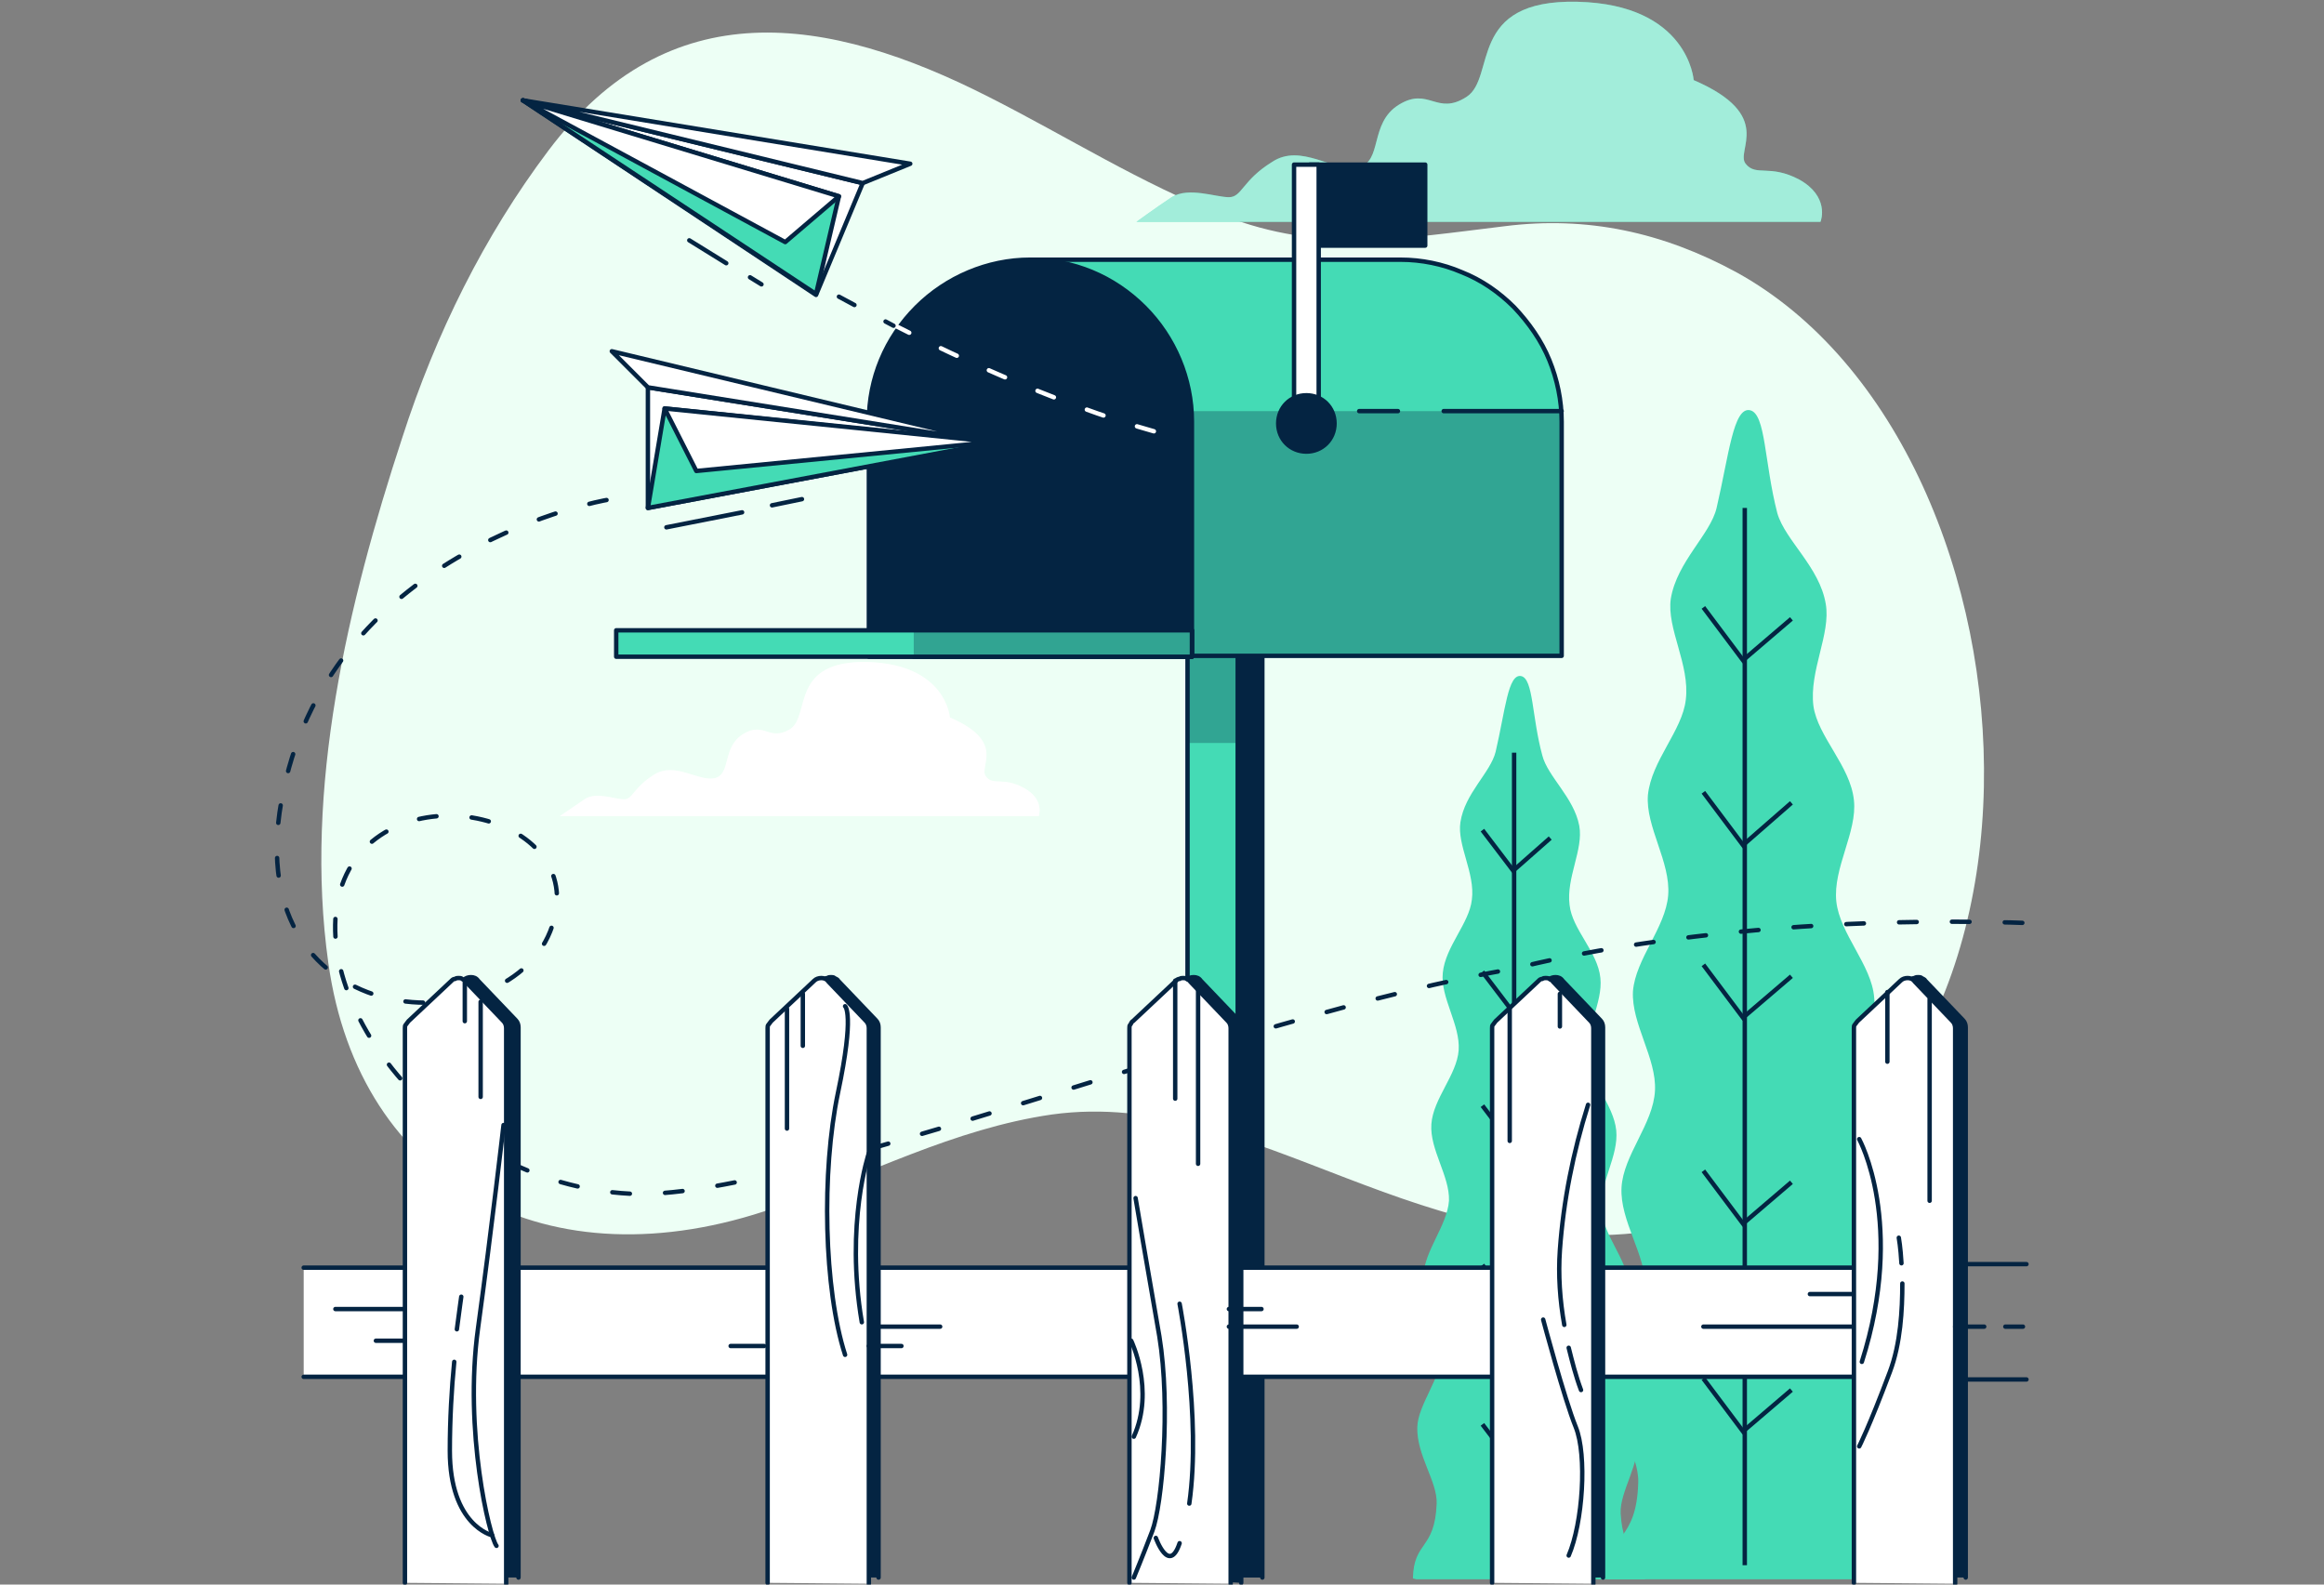<?xml version="1.0" encoding="utf-8"?>
<!-- Generator: Adobe Illustrator 23.0.3, SVG Export Plug-In . SVG Version: 6.00 Build 0)  -->
<svg version="1.1" id="Слой_1" xmlns="http://www.w3.org/2000/svg" xmlns:xlink="http://www.w3.org/1999/xlink" x="0px" y="0px"
	 viewBox="0 0 264 180" style="enable-background:new 0 0 264 180;" xml:space="preserve">
<rect x="0" y="0" width="264" height="180" fill="#808080" stroke="none"/>
<style type="text/css">
	.st0{fill:#EDFFF5;}
	.st1{fill:#44DBB5;}
	.st2{opacity:0.5;fill:#FFFFFF;enable-background:new    ;}
	.st3{fill:#FFFFFF;}
	.st4{fill:none;stroke:#042442;stroke-width:0.5;stroke-miterlimit:10;}
	.st5{fill:#042442;}
	.st6{fill:none;stroke:#042442;stroke-width:0.5;stroke-linecap:round;stroke-linejoin:round;}
	.st7{opacity:0.3;}
	.st8{fill:#44DBB5;stroke:#042442;stroke-width:0.5;stroke-linecap:round;stroke-linejoin:round;}
	.st9{fill:#042442;stroke:#042442;stroke-width:0.5;stroke-linecap:round;stroke-linejoin:round;}
	.st10{opacity:0.3;fill:#042442;enable-background:new    ;}
	.st11{fill:#FFFFFF;stroke:#042442;stroke-width:0.5;stroke-linecap:round;stroke-linejoin:round;}
	.st12{fill:none;stroke:#FFFFFF;stroke-width:0.5;stroke-linecap:round;stroke-linejoin:round;stroke-dasharray:2,4;}
	.st13{fill:none;stroke:#042442;stroke-width:0.5;stroke-linecap:round;stroke-linejoin:round;stroke-dasharray:2,4;}
</style>
<path class="st0" d="M197.2,30.9c-8.3-4.5-16.9-6.4-26.3-5.2c-11.6,1.4-20.8,3.1-31.9-1.2c-9.3-3.6-17.8-9-26.7-13.5
	C94,1.7,76-1.1,62.3,17.1c-7.3,9.7-12.8,20.8-16.6,32.6c-6.2,18.9-11.2,39.9-8.4,59.7c3.5,25.1,25,36.8,50.7,27.8
	c10.4-3.7,20.4-9,31.5-10.6c23.2-3.2,42.4,18.1,70.2,12.9C237.8,130.5,234.2,51.2,197.2,30.9z"/>
<path class="st1" d="M204.4,20.4c-3.4-1.8-4.9-0.3-6.1-1.8c-1.2-1.5,3.4-5.5-5.9-9.5c0,0-0.6-8.6-13.2-8.9
	c-12.6-0.3-9.2,8.6-12.6,10.8c-3.4,2.2-4.3-1.2-7.7,0.9c-3.4,2.1-1.8,6.5-4.6,7.1c-2.8,0.6-6.5-2.8-9.8-0.6c-3.4,2.1-3.4,4-4.9,4
	s-4.6-1.2-6.5,0c-1.8,1.2-4,2.8-4,2.8h77.7C206.9,25,207.8,22.3,204.4,20.4z"/>
<path class="st2" d="M204.4,20.4c-3.4-1.8-4.9-0.3-6.1-1.8c-1.2-1.5,3.4-5.5-5.9-9.5c0,0-0.6-8.6-13.2-8.9
	c-12.6-0.3-9.2,8.6-12.6,10.8c-3.4,2.2-4.3-1.2-7.7,0.9c-3.4,2.1-1.8,6.5-4.6,7.1c-2.8,0.6-6.5-2.8-9.8-0.6c-3.4,2.1-3.4,4-4.9,4
	s-4.6-1.2-6.5,0c-1.8,1.2-4,2.8-4,2.8h77.7C206.9,25,207.8,22.3,204.4,20.4z"/>
<path class="st3" d="M116.3,89.5c-2.4-1.3-3.5-0.2-4.3-1.3c-0.9-1.1,2.4-3.9-4.1-6.7c0,0-0.4-6-9.3-6.3c-8.9-0.2-6.5,6-8.8,7.6
	c-2.4,1.5-3-0.9-5.4,0.6c-2.4,1.5-1.3,4.5-3.2,5c-1.9,0.4-4.5-1.9-6.9-0.4c-2.4,1.5-2.4,2.8-3.4,2.8c-1.1,0-3.2-0.9-4.5,0
	c-1.3,0.9-2.8,1.9-2.8,1.9H118C118,92.7,118.7,90.8,116.3,89.5z"/>
<path class="st2" d="M116.3,89.5c-2.4-1.3-3.5-0.2-4.3-1.3c-0.9-1.1,2.4-3.9-4.1-6.7c0,0-0.4-6-9.3-6.3c-8.9-0.2-6.5,6-8.8,7.6
	c-2.4,1.5-3-0.9-5.4,0.6c-2.4,1.5-1.3,4.5-3.2,5c-1.9,0.4-4.5-1.9-6.9-0.4c-2.4,1.5-2.4,2.8-3.4,2.8c-1.1,0-3.2-0.9-4.5,0
	c-1.3,0.9-2.8,1.9-2.8,1.9H118C118,92.7,118.7,90.8,116.3,89.5z"/>
<path class="st1" d="M183.8,179.4h33.6c-0.6-4.1-3.3-3.4-3.6-9.8c-0.2-3.2,2.8-7.2,2.5-11.4c-0.2-3.5-3.6-7-3.9-11
	c-0.2-3.6,2.7-7.6,2.4-11.4c-0.3-3.7-3.7-7.2-4.1-11c-0.3-3.7,2.6-7.7,2.2-11.5c-0.3-3.7-3.9-7.2-4.3-10.9c-0.4-3.8,2.4-7.9,2-11.5
	c-0.4-3.9-4.1-7.2-4.6-10.7c-0.5-4,2-8.2,1.4-11.6c-0.7-4.2-4.6-7.2-5.5-10.3c-1.5-5.8-1.3-11.3-3.1-11.7c-1.9-0.4-2.4,5.1-3.8,11.1
	c-0.7,3-4.5,6.1-5.2,10.3c-0.5,3.4,2.2,7.5,1.7,11.5c-0.4,3.5-3.9,6.9-4.3,10.8c-0.3,3.6,2.6,7.6,2.3,11.4c-0.3,3.7-3.7,7.2-4,10.9
	c-0.2,3.7,2.7,7.6,2.5,11.3c-0.2,3.8-3.6,7.3-3.8,11c-0.2,3.8,2.8,7.7,2.7,11.3c-0.2,3.9-3.5,7.6-3.6,11c-0.1,4.2,2.9,8,2.8,11.2
	c-0.2,6.9-3.4,5.5-3.5,11L183.8,179.4z"/>
<path class="st4" d="M198.2,57.7v120.1"/>
<path class="st4" d="M203.5,70.3l-5.5,4.7l-4.5-6"/>
<path class="st4" d="M203.5,91.2L198,96l-4.5-6"/>
<path class="st4" d="M203.5,110.9l-5.5,4.7l-4.5-6"/>
<path class="st4" d="M203.5,134.3L198,139l-4.5-6"/>
<path class="st4" d="M203.5,157.9l-5.5,4.7l-4.5-6"/>
<path class="st1" d="M160.9,179.4h26c-0.5-3.2-2.5-2.6-2.8-7.5c-0.1-2.5,2.2-5.5,2-8.8c-0.2-2.7-2.8-5.4-3-8.5
	c-0.2-2.8,2.1-5.9,1.9-8.8c-0.2-2.8-2.9-5.5-3.1-8.5c-0.2-2.9,2-6,1.7-8.9c-0.3-2.9-3-5.6-3.3-8.4c-0.3-2.9,1.8-6.1,1.5-8.9
	c-0.3-3-3.2-5.5-3.5-8.3c-0.4-3.1,1.6-6.3,1.1-9c-0.6-3.2-3.6-5.6-4.2-8c-1.2-4.4-1-8.7-2.4-9c-1.5-0.3-1.8,3.9-2.9,8.6
	c-0.6,2.4-3.5,4.7-4,8c-0.4,2.6,1.7,5.8,1.3,8.8c-0.3,2.7-3,5.3-3.3,8.3c-0.3,2.8,2,5.9,1.8,8.8c-0.2,2.8-2.9,5.5-3.1,8.4
	c-0.2,2.9,2.1,5.9,2,8.7c-0.2,2.8-2.8,5.7-2.9,8.5c-0.1,3,2.2,5.9,2.1,8.7c-0.1,3-2.7,5.9-2.8,8.5c-0.1,3.2,2.3,6.2,2.2,8.7
	c-0.2,5.3-2.6,4.2-2.7,8.5L160.9,179.4z"/>
<path class="st4" d="M172,85.5v92.7"/>
<path class="st4" d="M176.1,95.2l-4.2,3.7l-3.5-4.6"/>
<path class="st4" d="M176.1,111.3l-4.2,3.7l-3.5-4.6"/>
<path class="st4" d="M176.1,126.5l-4.2,3.7l-3.5-4.6"/>
<path class="st4" d="M176.1,144.6l-4.2,3.7l-3.5-4.6"/>
<path class="st4" d="M176.1,162.8l-4.2,3.6l-3.5-4.6"/>
<path class="st5" d="M137.7,179.2V71.6h5.7v107.6"/>
<path class="st6" d="M137.7,179.2V71.6h5.7v107.6"/>
<path class="st1" d="M134.9,179.2V71.6h5.7v107.6"/>
<path class="st6" d="M134.9,179.2V71.6h5.7v107.6"/>
<g class="st7">
	<path class="st5" d="M140.6,71.6h-5.7v12.8h5.7V71.6z"/>
</g>
<path class="st8" d="M159.1,29.5H117l18.3,45h42.1V47.9c0-2.4-0.5-4.8-1.4-7c-0.9-2.2-2.3-4.2-4-6c-1.7-1.7-3.7-3.1-6-4
	C163.9,30,161.5,29.5,159.1,29.5z"/>
<g class="st7">
	<path class="st5" d="M132.2,66.7l3.2,7.9h42.1V47.9c0-0.4,0-0.8,0-1.2h-45.2L132.2,66.7z"/>
</g>
<path class="st6" d="M158.8,46.7h-4.4"/>
<path class="st6" d="M177.4,46.7H164"/>
<path class="st9" d="M117,29.5c4.9,0,9.5,1.9,13,5.4c3.4,3.4,5.4,8.1,5.4,13v26.7H98.7V47.9c0-4.9,1.9-9.5,5.4-13
	C107.5,31.5,112.2,29.5,117,29.5z"/>
<path class="st8" d="M135.4,71.6h-31.6v3h31.6V71.6z"/>
<path class="st8" d="M135.4,71.6H70v3h65.4V71.6z"/>
<path class="st10" d="M135.4,71.6h-31.6v3h31.6V71.6z"/>
<path class="st9" d="M161.9,18.7h-13.1v9.2h13.1V18.7z"/>
<path class="st11" d="M149.8,18.7H147v28.7h2.8V18.7z"/>
<path class="st9" d="M148.4,51.3c1.8,0,3.2-1.4,3.2-3.2c0-1.8-1.4-3.2-3.2-3.2c-1.8,0-3.2,1.4-3.2,3.2
	C145.2,49.9,146.6,51.3,148.4,51.3z"/>
<path class="st12" d="M101.5,36.9c7.4,3.8,20.3,9.8,32.2,12.8"/>
<path class="st13" d="M95.3,33.7c0,0,2.4,1.3,6.2,3.3"/>
<path class="st11" d="M92.7,33.5L98,20.8l-38.6-9.4L92.7,33.5z"/>
<path class="st8" d="M95.3,22.3l-2.6,11.1L59.4,11.4L95.3,22.3z"/>
<path class="st11" d="M95.3,22.3l-6.1,5.2L59.4,11.4L95.3,22.3z"/>
<path class="st11" d="M98,20.8l5.4-2.2l-44-7.2L98,20.8z"/>
<path class="st6" d="M85.2,31.5l1.3,0.8"/>
<path class="st6" d="M78.3,27.3l4.2,2.6"/>
<path class="st11" d="M73.6,57.7V44l39.3,6.3L73.6,57.7z"/>
<path class="st8" d="M75.5,46.4l-1.9,11.3l39.3-7.4L75.5,46.4z"/>
<path class="st11" d="M75.5,46.4l3.6,7.1l33.8-3.3L75.5,46.4z"/>
<path class="st11" d="M73.6,44l-4.1-4.1l43.4,10.4L73.6,44z"/>
<path class="st6" d="M87.7,57.4l3.4-0.7"/>
<path class="st6" d="M75.7,59.9l8.6-1.7"/>
<path class="st13" d="M68.9,56.8c0,0-30.9,5.3-36.7,33c-5.9,27.7,25,29.3,30.3,16c5.3-13.3-18.1-18.6-23.4-5.9
	c-5.3,12.8,10.6,34.6,32.5,35.7c18.1,0.9,69-20.3,100.6-25.6c0,0,23.4-6.5,59.6-5.1"/>
<path class="st6" d="M221.3,143.6h8.9"/>
<path class="st6" d="M221.3,156.7h8.9"/>
<path class="st3" d="M34.5,156.4h185.7v-12.4H34.5"/>
<path class="st6" d="M34.5,156.4h185.7v-12.4H34.5"/>
<path class="st5" d="M47.4,179.2v-62.5c0-0.2,0-0.3,0.1-0.4c0.1-0.1,0.1-0.3,0.3-0.4l4.9-4.6c0.2-0.2,0.5-0.3,0.8-0.3
	c0.3,0,0.6,0.1,0.8,0.4l4.3,4.5c0.2,0.2,0.3,0.5,0.3,0.8v62.5"/>
<path class="st6" d="M47.4,179.2v-62.5c0-0.2,0-0.3,0.1-0.4c0.1-0.1,0.1-0.3,0.3-0.4l4.9-4.6c0.2-0.2,0.5-0.3,0.8-0.3
	c0.3,0,0.6,0.1,0.8,0.4l4.3,4.5c0.2,0.2,0.3,0.5,0.3,0.8v62.5"/>
<path class="st3" d="M46,179.8v-63c0-0.2,0-0.3,0.1-0.4c0.1-0.1,0.2-0.3,0.3-0.4l4.9-4.6c0.1-0.1,0.2-0.2,0.4-0.2
	c0.1-0.1,0.3-0.1,0.4-0.1c0.1,0,0.3,0,0.4,0.1c0.1,0.1,0.3,0.1,0.4,0.3l4.3,4.5c0.2,0.2,0.3,0.5,0.3,0.8v63.1"/>
<path class="st6" d="M46,179.8v-63c0-0.2,0-0.3,0.1-0.4c0.1-0.1,0.2-0.3,0.3-0.4l4.9-4.6c0.1-0.1,0.2-0.2,0.4-0.2
	c0.1-0.1,0.3-0.1,0.4-0.1c0.1,0,0.3,0,0.4,0.1c0.1,0.1,0.3,0.1,0.4,0.3l4.3,4.5c0.2,0.2,0.3,0.5,0.3,0.8v63.1"/>
<path class="st5" d="M88.3,179.2v-62.5c0-0.2,0-0.3,0.1-0.4c0.1-0.1,0.1-0.3,0.3-0.4l4.9-4.6c0.1-0.1,0.2-0.2,0.4-0.2
	c0.1-0.1,0.3-0.1,0.4-0.1c0.1,0,0.3,0,0.4,0.1c0.1,0.1,0.3,0.1,0.4,0.3l4.3,4.5c0.2,0.2,0.3,0.5,0.3,0.8v62.5"/>
<path class="st6" d="M88.3,179.2v-62.5c0-0.2,0-0.3,0.1-0.4c0.1-0.1,0.1-0.3,0.3-0.4l4.9-4.6c0.1-0.1,0.2-0.2,0.4-0.2
	c0.1-0.1,0.3-0.1,0.4-0.1c0.1,0,0.3,0,0.4,0.1c0.1,0.1,0.3,0.1,0.4,0.3l4.3,4.5c0.2,0.2,0.3,0.5,0.3,0.8v62.5"/>
<path class="st3" d="M87.2,179.8v-63c0-0.2,0-0.3,0.1-0.4c0.1-0.1,0.2-0.3,0.3-0.4l4.9-4.6c0.2-0.2,0.5-0.3,0.8-0.3
	c0.3,0,0.6,0.1,0.8,0.4l4.3,4.5c0.2,0.2,0.3,0.5,0.3,0.8v63.1"/>
<path class="st6" d="M87.2,179.8v-63c0-0.2,0-0.3,0.1-0.4c0.1-0.1,0.2-0.3,0.3-0.4l4.9-4.6c0.2-0.2,0.5-0.3,0.8-0.3
	c0.3,0,0.6,0.1,0.8,0.4l4.3,4.5c0.2,0.2,0.3,0.5,0.3,0.8v63.1"/>
<path class="st5" d="M129.5,179.2v-62.5c0-0.2,0-0.3,0.1-0.4c0.1-0.1,0.2-0.3,0.3-0.4l4.9-4.6c0.2-0.2,0.5-0.3,0.8-0.3
	c0.3,0,0.6,0.1,0.8,0.4l4.3,4.5c0.2,0.2,0.3,0.5,0.3,0.8v63.1"/>
<path class="st6" d="M129.5,179.2v-62.5c0-0.2,0-0.3,0.1-0.4c0.1-0.1,0.2-0.3,0.3-0.4l4.9-4.6c0.2-0.2,0.5-0.3,0.8-0.3
	c0.3,0,0.6,0.1,0.8,0.4l4.3,4.5c0.2,0.2,0.3,0.5,0.3,0.8v63.1"/>
<path class="st3" d="M128.3,179.8v-63c0-0.2,0-0.3,0.1-0.4c0.1-0.1,0.1-0.3,0.3-0.4l4.9-4.6c0.1-0.1,0.2-0.2,0.4-0.2
	c0.1-0.1,0.3-0.1,0.4-0.1c0.1,0,0.3,0,0.4,0.1c0.1,0.1,0.3,0.1,0.4,0.3l4.3,4.5c0.2,0.2,0.3,0.5,0.3,0.8v63.1"/>
<path class="st6" d="M128.3,179.8v-63c0-0.2,0-0.3,0.1-0.4c0.1-0.1,0.1-0.3,0.3-0.4l4.9-4.6c0.1-0.1,0.2-0.2,0.4-0.2
	c0.1-0.1,0.3-0.1,0.4-0.1c0.1,0,0.3,0,0.4,0.1c0.1,0.1,0.3,0.1,0.4,0.3l4.3,4.5c0.2,0.2,0.3,0.5,0.3,0.8v63.1"/>
<path class="st5" d="M170.6,179.2v-62.5c0-0.2,0-0.3,0.1-0.4c0.1-0.1,0.1-0.3,0.3-0.4l4.9-4.6c0.2-0.2,0.5-0.3,0.8-0.3
	c0.3,0,0.6,0.1,0.8,0.4l4.3,4.5c0.2,0.2,0.3,0.5,0.3,0.8v62.5"/>
<path class="st6" d="M170.6,179.2v-62.5c0-0.2,0-0.3,0.1-0.4c0.1-0.1,0.1-0.3,0.3-0.4l4.9-4.6c0.2-0.2,0.5-0.3,0.8-0.3
	c0.3,0,0.6,0.1,0.8,0.4l4.3,4.5c0.2,0.2,0.3,0.5,0.3,0.8v62.5"/>
<path class="st3" d="M169.5,179.8v-63c0-0.2,0-0.3,0.1-0.4c0.1-0.1,0.2-0.3,0.3-0.4l4.9-4.6c0.1-0.1,0.2-0.2,0.4-0.2
	c0.1-0.1,0.3-0.1,0.4-0.1c0.1,0,0.3,0,0.4,0.1c0.1,0.1,0.3,0.1,0.4,0.3l4.3,4.5c0.2,0.2,0.3,0.5,0.3,0.8v63.1"/>
<path class="st6" d="M169.5,179.8v-63c0-0.2,0-0.3,0.1-0.4c0.1-0.1,0.2-0.3,0.3-0.4l4.9-4.6c0.1-0.1,0.2-0.2,0.4-0.2
	c0.1-0.1,0.3-0.1,0.4-0.1c0.1,0,0.3,0,0.4,0.1c0.1,0.1,0.3,0.1,0.4,0.3l4.3,4.5c0.2,0.2,0.3,0.5,0.3,0.8v63.1"/>
<path class="st5" d="M211.8,179.2v-62.5c0-0.2,0-0.3,0.1-0.4c0.1-0.1,0.1-0.3,0.3-0.4l4.9-4.6c0.1-0.1,0.2-0.2,0.4-0.2
	c0.1-0.1,0.3-0.1,0.4-0.1c0.1,0,0.3,0,0.4,0.1c0.1,0.1,0.3,0.1,0.4,0.3l4.3,4.5c0.2,0.2,0.3,0.5,0.3,0.8v62.5"/>
<path class="st6" d="M211.8,179.2v-62.5c0-0.2,0-0.3,0.1-0.4c0.1-0.1,0.1-0.3,0.3-0.4l4.9-4.6c0.1-0.1,0.2-0.2,0.4-0.2
	c0.1-0.1,0.3-0.1,0.4-0.1c0.1,0,0.3,0,0.4,0.1c0.1,0.1,0.3,0.1,0.4,0.3l4.3,4.5c0.2,0.2,0.3,0.5,0.3,0.8v62.5"/>
<path class="st3" d="M210.6,179.8v-63c0-0.2,0-0.3,0.1-0.4c0.1-0.1,0.2-0.3,0.3-0.4l4.9-4.6c0.2-0.2,0.5-0.3,0.8-0.3
	c0.3,0,0.6,0.1,0.8,0.4l4.3,4.5c0.2,0.2,0.3,0.5,0.3,0.8v63.1"/>
<path class="st6" d="M210.6,179.8v-63c0-0.2,0-0.3,0.1-0.4c0.1-0.1,0.2-0.3,0.3-0.4l4.9-4.6c0.2-0.2,0.5-0.3,0.8-0.3
	c0.3,0,0.6,0.1,0.8,0.4l4.3,4.5c0.2,0.2,0.3,0.5,0.3,0.8v63.1"/>
<path class="st6" d="M52.8,111.4v4.6"/>
<path class="st6" d="M54.6,113.8v10.8"/>
<path class="st6" d="M89.4,114.6v13.6"/>
<path class="st6" d="M91.2,112.9v5.9"/>
<path class="st6" d="M133.5,111.4v13.4"/>
<path class="st6" d="M136.1,112.4v19.8"/>
<path class="st6" d="M171.5,114.6v15"/>
<path class="st6" d="M177.2,112.9v3.7"/>
<path class="st6" d="M214.4,112.7v7.9"/>
<path class="st6" d="M219.2,113.5v22.9"/>
<path class="st6" d="M210.4,147h-4.8"/>
<path class="st6" d="M210.4,150.7h-16.9"/>
<path class="st6" d="M147.3,150.7h-7.7"/>
<path class="st6" d="M106.8,150.7h-7.7"/>
<path class="st6" d="M45.8,148.7h-7.7"/>
<path class="st6" d="M45.8,152.3h-3.1"/>
<path class="st6" d="M143.3,148.7h-3.7"/>
<path class="st6" d="M102.4,152.9h-3.7"/>
<path class="st6" d="M86.8,152.9H83"/>
<path class="st6" d="M225.4,150.7h-3.3"/>
<path class="st6" d="M229.8,150.7h-2"/>
<path class="st6" d="M57.2,127.8c0,0-1.3,11.4-2.9,23.1c-1.6,11.7,1.3,23.7,2.1,24.7"/>
<path class="st6" d="M51.9,151c0.3-2.3,0.5-3.7,0.5-3.7"/>
<path class="st6" d="M55.9,174.4c0,0-4.8-1.1-4.8-9.6c0-3.5,0.2-7.1,0.5-10.1"/>
<path class="st6" d="M96,114.3c0,0,1.1,0.8-0.8,9.8c-1.9,9-1.6,22.4,0.8,29.8"/>
<path class="st6" d="M98.7,131c0,0-2.7,8-0.8,19.2"/>
<path class="st6" d="M129,136.1c0,0,1.3,7.7,2.7,15.7c1.3,8,0.3,19.2-0.8,22.1c-1.1,2.9-2.1,5.3-2.1,5.3"/>
<path class="st6" d="M134,175.3c-1.2,3.6-2.7-0.6-2.7-0.6"/>
<path class="st6" d="M134,148.1c0,0,2.5,12.9,1.1,22.7"/>
<path class="st6" d="M128.5,152.3c0,0,2.7,5.6,0.3,10.9"/>
<path class="st6" d="M178.2,153.1c0.4,1.6,0.8,3.2,1.4,4.8"/>
<path class="st6" d="M180.4,125.5c-1.7,5.4-2.8,10.9-3.2,16.5c-0.2,2.8,0,5.7,0.5,8.5"/>
<path class="st6" d="M175.3,149.9c0,0,2.4,9,3.7,12.2c1.3,3.2,0.8,10.9-0.8,14.6"/>
<path class="st6" d="M211.2,129.4c0,0,5.3,9.6,0.3,25.3"/>
<path class="st6" d="M216.1,145.8c0,3-0.2,6.8-1.4,10c-2.4,6.4-3.5,8.5-3.5,8.5"/>
<path class="st6" d="M215.7,140.6c0,0,0.2,1.1,0.3,2.9"/>
</svg>
